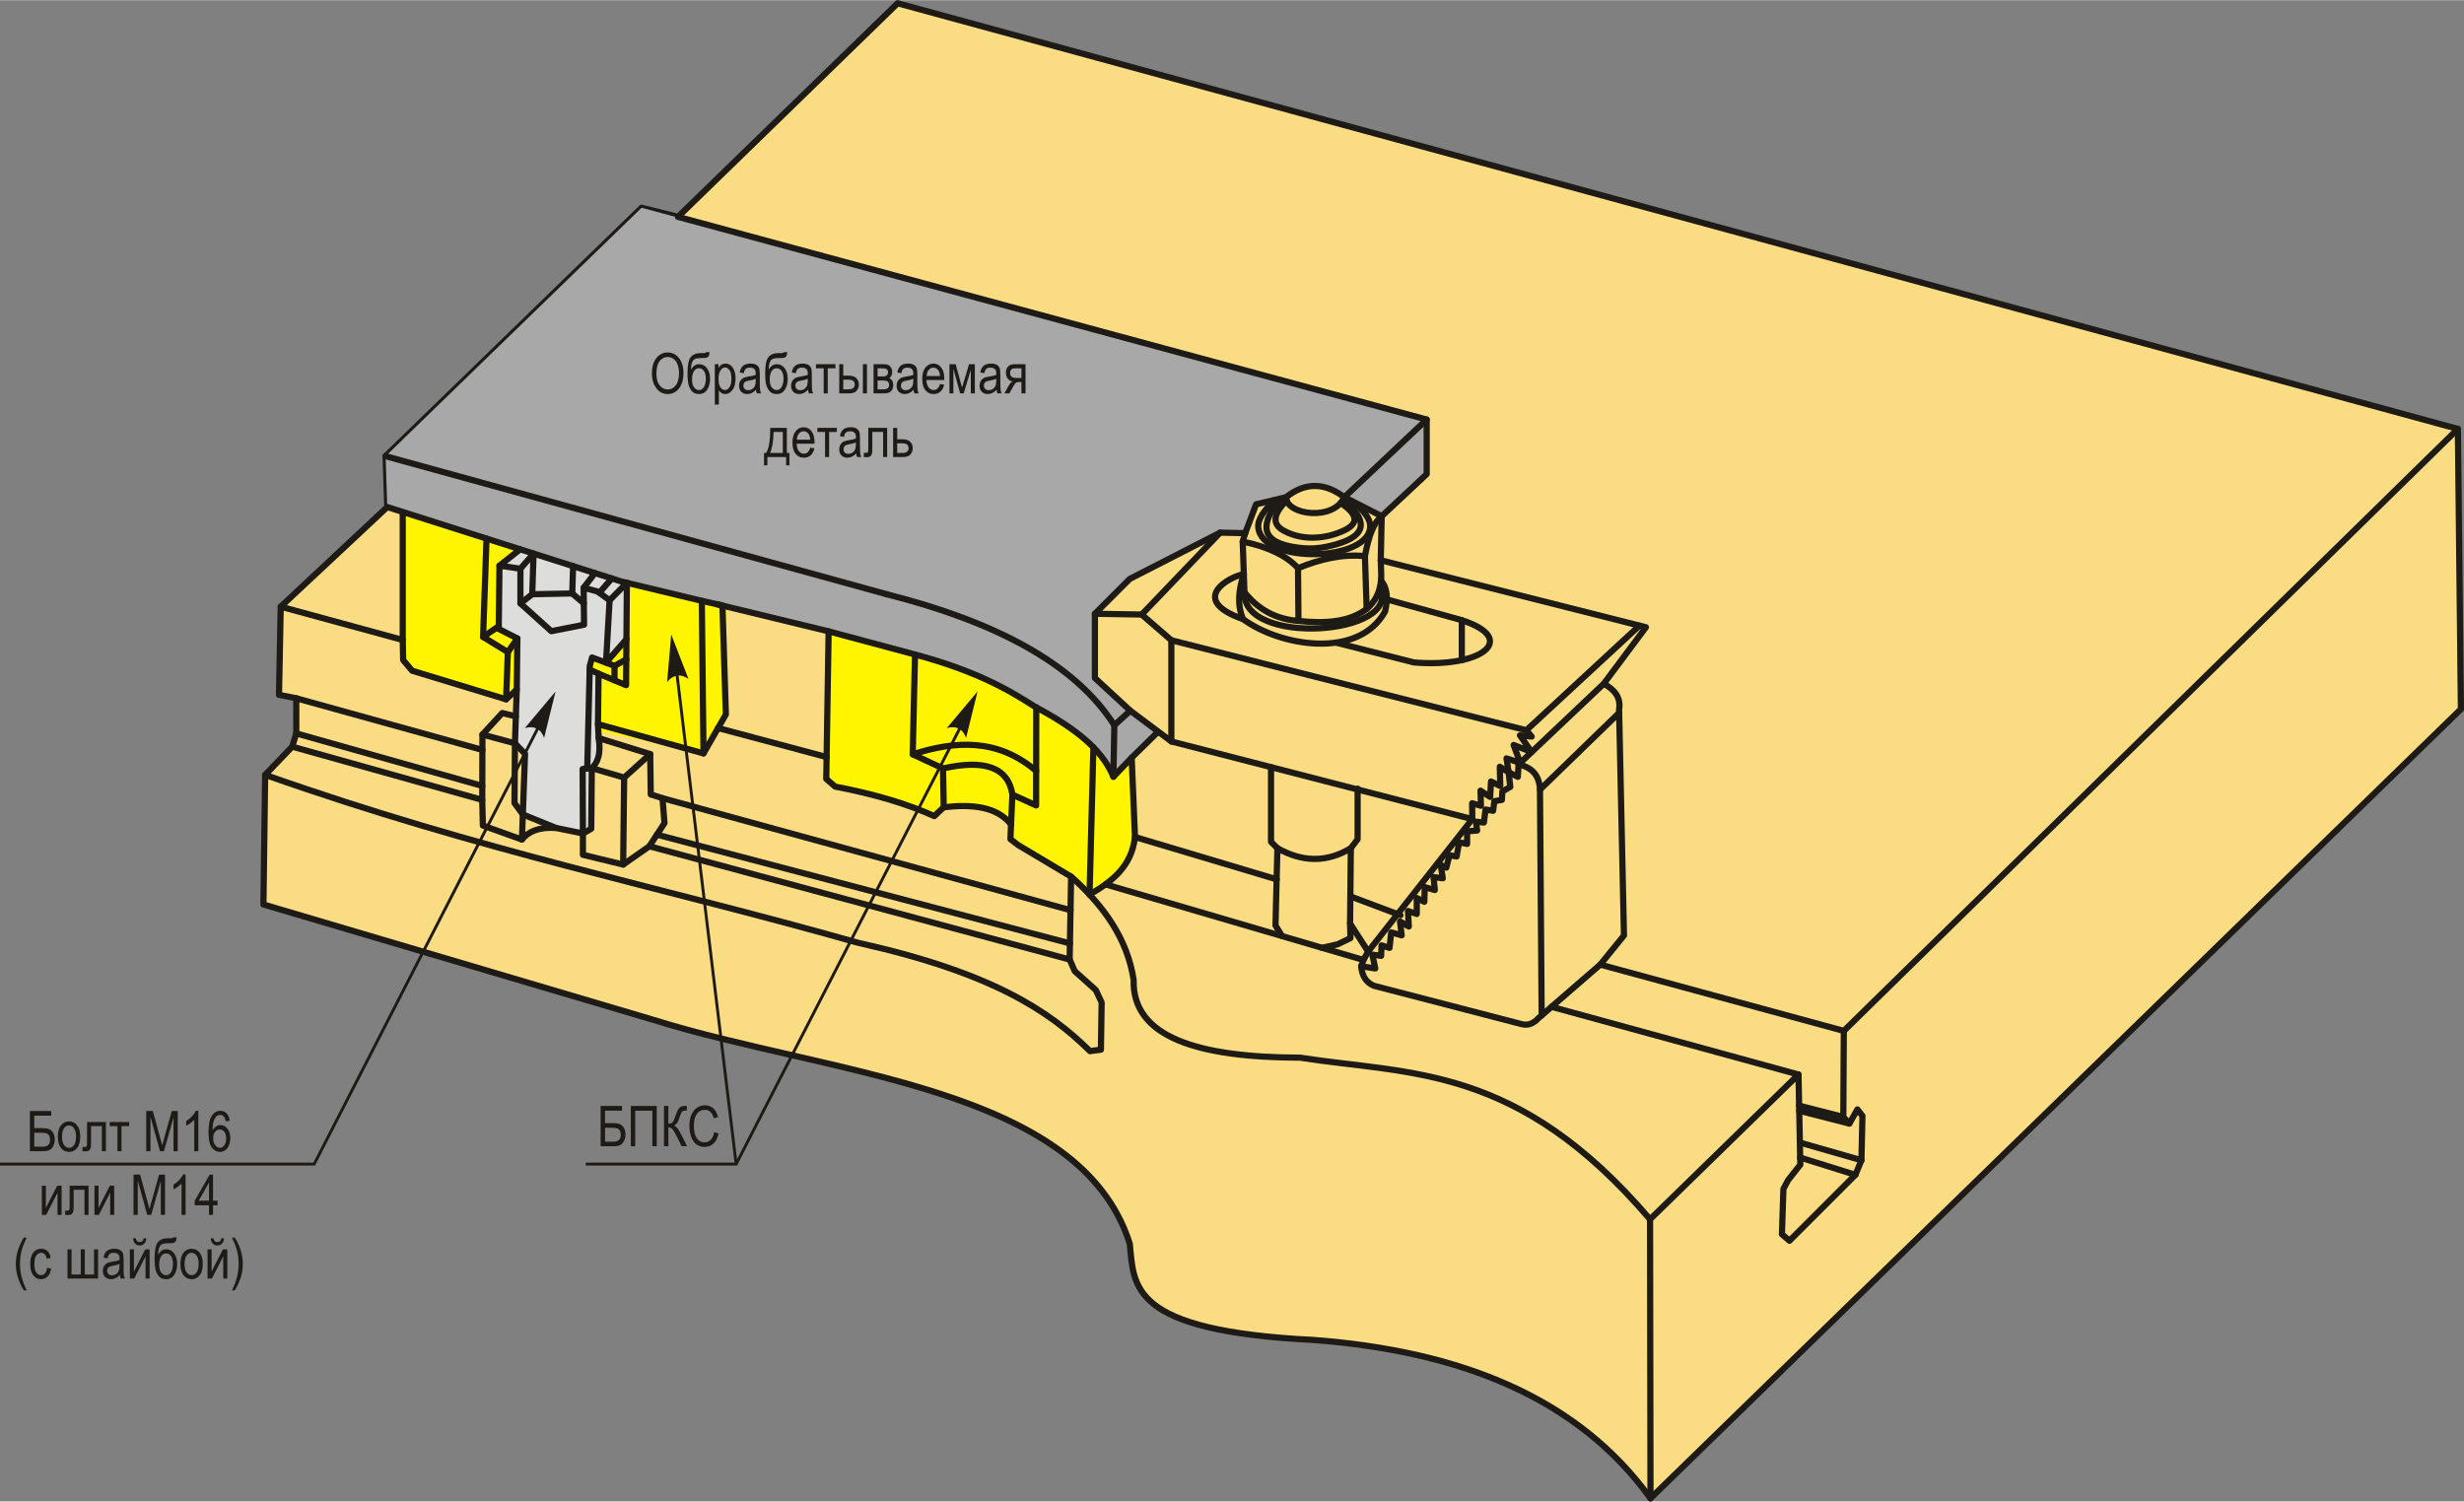 <?xml version="1.0" encoding="UTF-8"?>
<!DOCTYPE svg PUBLIC "-//W3C//DTD SVG 1.1//EN" "http://www.w3.org/Graphics/SVG/1.1/DTD/svg11.dtd">
<!-- Creator: CorelDRAW 2018 (64-Bit) -->
<svg xmlns="http://www.w3.org/2000/svg" xml:space="preserve" width="1992px" height="1214px" version="1.1" style="shape-rendering:geometricPrecision; text-rendering:geometricPrecision; image-rendering:optimizeQuality; fill-rule:evenodd; clip-rule:evenodd"
viewBox="0 0 1994.5 1215.24"
 xmlns:xlink="http://www.w3.org/1999/xlink">
 <rect x="0" y="0" width="1994.5" height="1215.24" fill="#808080" stroke="none"/>
 <defs>
  <style type="text/css">
   <![CDATA[
    .str1 {stroke:#1E1A16;stroke-width:2.36;stroke-miterlimit:22.926}
    .str0 {stroke:#1E1A16;stroke-width:5.01;stroke-linecap:round;stroke-linejoin:round;stroke-miterlimit:22.926}
    .fil4 {fill:none}
    .fil2 {fill:#DDDDDC}
    .fil3 {fill:#A9A8A8}
    .fil1 {fill:#FFF500}
    .fil0 {fill:#FADC82}
    .fil5 {fill:#1E1A16;fill-rule:nonzero}
    .fil6 {fill:#1E1A16;fill-rule:nonzero}
   ]]>
  </style>
 </defs>
 <g id="Layer_x0020_1">
  <g id="_1865899999392">
   <path class="fil0 str0" d="M1062.78 1084.51c120.11,8.97 214.97,47.3 273.22,128.23l656 -638.84 -2.45 -226.84 -1262.96 -344.56 -177.8 172.89 -29.43 -7.35 -207.22 201.09 1.35 41.16 -86.26 80.66 -1.4 71.34 13.99 2.8 0 28.44 -3.27 10.73 -21.91 22.84 -1.4 104.91c105.06,31.09 210.13,62.17 315.2,93.26 143.23,44.91 345.65,53.71 386.07,181.38 3.52,34.48 -0.59,70.39 148.27,77.86z"/>
   <path class="fil1" d="M409.66 565.95l-76.06 -23.16 -7.33 -11.78 -0.28 -116.26c87.35,25.36 176.62,55.71 262.05,76.1l-0.48 87.31 -18.1 31.57 -85.14 -18.04 0.19 -46.49 -7.18 -3.27 1.92 -9.85 11.27 4.2 16.53 -15.08 0.37 -49.58 -87.04 -26.58 -16.08 12.7 1.79 52.43 12.7 6.49 -0.49 41.34 -8.64 7.95z"/>
   <path class="fil2" d="M424.99 610.09l-8.17 -8.53 1.97 -84.9 -15.11 -7.71 0.62 -51.21 16.74 -13.23 86.38 27.11 -0.34 45.66 -14.09 16.16 -13.74 -1.36 -1.85 6.78 9.99 7.54 -2.79 50.93c2.42,8.56 0.93,16.71 -5.55,24.32l-0.47 49.1 -6.74 3.77 -48.62 -15.38 1.77 -49.05z"/>
   <path class="fil1" d="M740.61 532.26c-23.29,-7.11 -46.58,-14.22 -69.87,-21.33 -0.63,38.95 -1.25,77.89 -1.87,116.84 2.37,2.94 4.75,5.88 7.12,8.82 26.76,7.97 53.52,15.93 80.27,23.89 2.55,-2.39 5.1,-4.77 7.65,-7.16 25.48,-2.82 43.67,1.77 54.47,13.85 -0.16,3.98 -0.32,7.97 -0.48,11.95 24.28,15.42 50.98,31.23 64.03,44.88 15,-9.23 31.01,-16.13 36.8,-46.59 -0.88,-21.23 -1.77,-42.47 -2.66,-63.7 -4.94,4.98 -9.88,9.95 -14.83,14.93 -15.69,-26.23 -39.28,-40.89 -62.42,-56.2 -27.95,-17.43 -59.92,-31.47 -98.21,-40.18z"/>
   <path class="fil3" d="M740.67 529.67c-143.84,-40.69 -281.53,-66.93 -427.18,-119.38 -0.45,-13.72 -0.9,-27.44 -1.35,-41.16 69.07,-67.03 138.15,-134.06 207.22,-201.09 211.83,57.14 423.66,114.28 635.48,171.43 0,14.72 0,29.44 0,44.16 -12.58,11.73 -25.16,23.47 -37.74,35.2 -9.95,-4.88 -19.91,-9.77 -29.87,-14.65 -13.83,-15.1 -31.18,-13.9 -51.13,-0.66 -6.44,1.52 -12.89,3.04 -19.34,4.57 -2.94,7.79 -5.88,15.57 -8.82,23.36 -6.76,-0.14 -13.52,-0.29 -20.27,-0.44 -24.4,12.49 -48.79,24.98 -73.18,37.47 -9.41,9.41 -18.81,18.81 -28.21,28.22 0,17.33 0,34.67 0,52.01 16.85,14.7 33.7,29.4 50.55,44.09 -11.86,11.95 -23.72,23.89 -35.59,35.84 -23.55,-44.28 -87.27,-73.42 -160.57,-98.97z"/>
   <polyline class="fil4 str0" points="1336,1212.74 1335.64,986.88 1455.8,869.67 1457.27,942.65 1447.27,955.34 1443.6,962.27 1442.38,998.93 1448.49,1004.23 1501.86,950.86 1506.75,939.05 1507.56,903.2 1503.49,897.9 1496.97,909.37 1492.08,904.01 1492.49,834.35 1989.55,347.06 "/>
   <line class="fil4 str0" x1="1492.08" y1="904.01" x2="1456.3" y2= "894.82" />
   <line class="fil4 str0" x1="1496.97" y1="909.37" x2="1456.39" y2= "898.99" />
   <line class="fil4 str0" x1="1506.75" y1="939.05" x2="1456.91" y2= "924.75" />
   <line class="fil4 str0" x1="1501.86" y1="950.86" x2="1457.15" y2= "936.88" />
   <path class="fil4 str0" d="M214.64 627.1c176.14,62.09 316.61,89.68 479.91,135.93 108.26,24.1 154.83,55.14 187.76,87.7 2.94,-0.39 5.89,-0.78 8.83,-1.17 0.2,-12.76 0.39,-25.51 0.59,-38.26 -1.57,-3.34 -3.14,-6.67 -4.71,-10.01 -5.69,-5.1 -11.38,-10.2 -17.07,-15.3 -1.37,-3.14 -2.75,-6.28 -4.12,-9.42 0.39,-22.37 0.78,-44.74 1.18,-67.1 26.24,23.36 45.5,50.08 50.62,83.58 -1.25,46.65 52.4,62.8 134.79,62.98 89.73,13.99 175.85,5.15 283.22,130.85"/>
   <path class="fil4 str0" d="M236.55 604.26l153.81 43.1 0.49 20.74 31.61 11.36c5.19,-6.38 13.45,-10.28 27.65,-9.38l21.73 4.44 0 17.29 32.59 7.9 21.23 -14.82 340.17 91.68"/>
   <polyline class="fil4 str0" points="390.36,647.36 390.52,594.45 416.82,601.56 416.46,649.9 423.22,659.14 450.11,670.08 "/>
   <polyline class="fil4 str0" points="416.82,601.56 424.99,610.09 423.22,659.14 "/>
   <line class="fil4 str0" x1="422.46" y1="679.46" x2="423.22" y2= "659.14" />
   <line class="fil4 str0" x1="390.39" y1="636.04" x2="239.82" y2= "593.53" />
   <line class="fil4 str0" x1="390.48" y1="606.9" x2="239.82" y2= "565.09" />
   <path class="fil4 str0" d="M471.84 674.52l6.74 -3.77 0.47 -49.1c4.81,-4.61 7.54,-11.68 5.55,-24.32l41.7 12.97 0.46 32.66 9.5 3.01 1.62 20.15 -12.22 18.77"/>
   <polyline class="fil4 str0" points="479.05,621.65 505.22,629.29 504.43,699.71 "/>
   <line class="fil4 str0" x1="505.22" y1="629.29" x2="526.3" y2= "610.3" />
   <polyline class="fil4 str0" points="471.84,674.52 471.63,622.34 479.05,621.65 "/>
   <line class="fil4 str0" x1="866.53" y1="736.64" x2="536.26" y2= "645.97" />
   <polyline class="fil4 str0" points="416.82,601.56 418.3,558 409.66,565.95 333.6,542.79 326.34,534.15 325.99,517.9 227.23,490.95 "/>
   <polyline class="fil4 str0" points="390.52,594.45 406.55,577.02 417.56,579.78 "/>
   <polyline class="fil4 str0" points="313.49,410.29 502.61,470.46 568.07,486.25 584.78,489.96 587.56,578.16 569.46,609.73 484.04,586.05 484.6,597.33 "/>
   <polyline class="fil4 str0" points="484.04,586.05 484.51,545.2 506.79,554.49 507.42,471.62 "/>
   <line class="fil4 str0" x1="569.46" y1="609.73" x2="568.07" y2= "486.25" />
   <polyline class="fil4 str0" points="475.34,621.99 477.4,538.86 479.25,532.08 497.45,538.86 506.95,533.63 "/>
   <line class="fil4 str0" x1="497.45" y1="538.86" x2="497.4" y2= "550.57" />
   <line class="fil4 str0" x1="484.51" y1="545.2" x2="477.33" y2= "541.93" />
   <polyline class="fil4 str0" points="418.3,558 418.79,516.66 403.68,508.95 404.3,457.74 421.04,444.51 "/>
   <polyline class="fil4 str0" points="393.82,435.85 391.03,515.42 411.08,527.76 418.79,516.66 "/>
   <line class="fil4 str0" x1="411.08" y1="527.76" x2="409.66" y2= "565.95" />
   <line class="fil4 str0" x1="391.03" y1="515.42" x2="403.71" y2= "506.79" />
   <polyline class="fil4 str0" points="404.3,457.74 421.26,460.21 421.26,488.28 446.25,510.8 472.77,505.55 472.46,475.63 481.56,463.76 "/>
   <polyline class="fil4 str0" points="421.26,488.28 430.82,480.88 431.91,447.97 421.26,460.21 "/>
   <polyline class="fil4 str0" points="430.82,480.88 463.21,480.26 463.9,458.14 "/>
   <line class="fil4 str0" x1="463.21" y1="480.26" x2="472.6" y2= "488.27" />
   <polyline class="fil4 str0" points="472.46,475.63 483.88,478.72 493.44,485.81 507.42,471.62 "/>
   <polyline class="fil4 str0" points="493.44,485.81 490.52,536.28 507.08,517.28 "/>
   <line class="fil4 str0" x1="485.17" y1="479.67" x2="495.22" y2= "468.11" />
   <path class="fil4 str0" d="M867.01 709.47l-42.9 -25.57 -6.21 -4.78 0.48 -11.95c-11.45,-14.41 -31.35,-16.49 -54.47,-13.85l-7.65 7.16c-21.47,-9.72 -48.03,-17.75 -80.27,-23.89l-7.16 -6.21 1.91 -119.45 -90.52 -21.98"/>
   <line class="fil4 str0" x1="669.11" y1="612.69" x2="581.23" y2= "589.2" />
   <path class="fil4 str0" d="M881.93 724c18.05,-10.43 34.06,-22.66 36.8,-46.59 -0.89,-21.42 -1.79,-42.83 -2.69,-64.24 -4.93,5.15 -9.86,10.31 -14.8,15.47 -10.01,-24.49 -35.35,-41.68 -64.24,-57.18 -22.98,-14.81 -49.46,-29.38 -98.55,-42.38 -22.57,-6.05 -45.14,-12.1 -67.71,-18.15"/>
   <polyline class="fil4 str0" points="763.91,653.32 763.34,621.91 738.79,610.47 740.67,529.67 "/>
   <polyline class="fil4 str0" points="818.38,667.17 819.51,643.1 838.68,651.84 838.82,572.44 "/>
   <path class="fil4 str0" d="M838.73 623.93c-31.21,-26.54 -65.14,-24.62 -99.94,-13.46"/>
   <path class="fil4 str0" d="M763.34 621.91c33.86,-7.63 52.81,-0.78 56.17,21.19"/>
   <line class="fil4 str0" x1="881.93" y1="724" x2="885.06" y2= "604.81" />
   <path class="fil4 str0" d="M901.24 628.64l0.77 -41.68c-31.73,-49.8 -96.04,-83.7 -184.06,-106.02"/>
   <line class="fil4 str0" x1="717.95" y1="480.94" x2="312.14" y2= "369.13" />
   <path class="fil4 str0" d="M548.79 175.39l606.05 164.08 0 44.16 -36.41 34.09 -0.78 35.65 214.63 54.23 -34.09 45.72c8.61,4.73 14.01,11.07 12.39,20.92l3.95 182.84 -19.19 23.62 197.15 53.65"/>
   <path class="fil4 str0" d="M902.01 586.96l12.92 -11.8 -28.65 -26.45 0 -52.01 28.21 -28.22 73.18 -37.47 20.27 0.44 8.82 -23.36 24.24 -5.73c15.56,-12.34 31.29,-12.04 47.17,0l66.67 -62.89"/>
   <path class="fil4 str0" d="M1295.34 780.7c-16.58,14.36 -33.15,28.72 -49.73,43.08 -4.98,5.41 -9.57,6.24 -13.91,5.1 -39.9,-10.36 -79.79,-20.72 -119.69,-31.08 -6.34,-2.74 -9.59,-8.13 -10.2,-15.77 0.62,-1.7 1.23,-3.4 1.85,-5.1l-208.81 -61.2"/>
   <line class="fil4 str0" x1="1455.8" y1="869.67" x2="1255.91" y2= "814.85" />
   <polyline class="fil4 str0" points="1247.9,821.79 1246.54,639.03 1310.64,576.86 "/>
   <path class="fil4 str0" d="M1246.54 639.03c-0.47,-12.09 -7.03,-18.1 -17.32,-20.38l68.97 -65.33"/>
   <polyline class="fil4 str0" points="1103.66,776.93 1107.44,770.14 1092.81,747.42 1093.12,759.25 1082.85,764.22 1070.12,767.09 "/>
   <path class="fil4 str0" d="M1092.81 747.42l0.63 -60.98c-18.6,11.31 -38.35,11.92 -59.44,0l-1.55 62.54 5.31 8.63"/>
   <line class="fil4 str0" x1="1033.38" y1="711.66" x2="918.73" y2= "677.41" />
   <polyline class="fil4 str0" points="886.28,496.7 924.16,497.31 987.67,431.01 "/>
   <polyline class="fil4 str0" points="924.16,497.31 948.15,518.13 1235.52,590.99 1327.06,506.29 "/>
   <line class="fil4 str0" x1="916.04" y1="613.17" x2="936.83" y2= "592.8" />
   <polyline class="fil4 str0" points="914.93,575.16 948.15,600.05 948.15,518.13 "/>
   <line class="fil4 str0" x1="948.15" y1="600.05" x2="1191.75" y2= "662.91" />
   <polyline class="fil4 str0" points="1028.84,620.87 1028.84,681.33 1034,686.44 "/>
   <polyline class="fil4 str0" points="1093.44,686.44 1098.93,679.21 1098.93,638.28 "/>
   <line class="fil4 str0" x1="1093.04" y1="725.43" x2="1133.59" y2= "740.7" />
   <polyline class="fil4 str0" points="1107.44,770.14 1191.75,662.91 1191.63,650.08 1198.76,652.11 1198.41,639.89 1206.22,644.98 1206.9,632.43 1214.37,636.16 1214.03,620.55 1221.16,624.96 1219.46,613.76 1230.55,617.39 1225.23,602.9 1239.8,608.63 1230.32,595.09 1239.82,596.11 1235.52,590.99 "/>
   <polyline class="fil4 str0" points="1101.81,782.03 1113.22,783.81 1110.85,772.61 1117.97,773.62 1118.31,765.14 1124.76,767.17 1126.12,754.62 1134.6,756.99 1133.25,745.79 1140.38,749.86 1139.7,737.31 1146.82,739.68 1146.82,726.78 1152.93,729.84 1153.27,717.96 1161.42,720.34 1160.4,709.81 1167.87,710.83 1166.17,699.97 1170.75,702.18 1173.3,692.16 1179.07,693.18 1181.11,681.64 1187.55,683 1187.55,672.82 1195.7,672.14 1194.68,665.01 1201.13,665.69 1202.49,655.17 1208.6,656.19 1209.62,648.38 1215.73,647.36 1216.06,640.57 1222.51,636.84 1221.16,624.96 1228.62,628.69 1229.22,618.65 "/>
   <line class="fil4 str0" x1="531.77" y1="675.51" x2="866.06" y2= "763.52" />
   <path class="fil4 str0" d="M1007.94 431.45c-0.67,2.27 -1.35,4.54 -2.02,6.81 21.09,4.33 35.72,11.64 44.78,21.52 18.05,-7.4 36.1,-11.58 54.15,-9.72 3.13,-17.3 7.67,-27.99 13.58,-32.34 -10.09,-5.12 -20.17,-10.24 -30.26,-15.36"/>
   <path class="fil4 str0" d="M1005.92 438.26c0.46,13.65 0.93,27.31 1.39,40.96 10.66,13.41 24.75,21.88 43.74,23.26 22,2.37 41.52,0.87 55.19,-9.72 9.08,-7.83 11.98,-17.51 11.8,-28.12 -0.13,-3.76 -0.26,-7.51 -0.39,-11.27"/>
   <line class="fil4 str0" x1="1051.05" y1="502.48" x2="1050.7" y2= "459.78" />
   <line class="fil4 str0" x1="1106.24" y1="492.76" x2="1104.85" y2= "450.06" />
   <path class="fil4 str0" d="M1006.81 464.6c-4.32,12.99 -5.48,25.35 -0.54,36.49 29.94,21.95 93.2,32.8 114.9,-6.25 2.71,-11.66 1.38,-19.79 -3.31,-24.98"/>
   <path class="fil4 str0" d="M1007.31 479.22c-2.25,44.25 128.1,34.8 109.57,-3.49"/>
   <path class="fil4 str0" d="M1006.27 501.09c-45.25,-15.9 -10.87,-34.66 0.54,-36.49"/>
   <path class="fil4 str0" d="M1081.43 520.04c21.03,5.35 42.06,10.7 63.1,16.05 55.33,4.62 84.93,-19.19 38.74,-34.2 -20.24,-5.61 -40.48,-11.22 -60.73,-16.83"/>
   <line class="fil4 str0" x1="1183.27" y1="501.89" x2="1183.27" y2= "534.36" />
   <path class="fil4 str0" d="M1041 402.36c0.21,14.44 38.37,19.6 47.17,0"/>
   <path class="fil4 str0" d="M1041.47 404.95c-9.71,9.92 -13.27,18.69 -1.97,24.69 15.12,8.02 33.88,6.68 48.99,-0.65 11.27,-5.46 10.81,-12.7 -3.31,-21.98"/>
   <path class="fil4 str0" d="M1036.1 403.52c-14.65,18.91 -17.35,33.8 9.37,38.81 13.83,2.6 23.87,1.81 37.33,-2.21 24.16,-7.21 24.09,-19.52 4.43,-35.94"/>
   <path class="fil4 str0" d="M1031.94 404.5c-8.14,7.87 -14.02,15.44 -13.43,22.12 2.71,30.61 91.85,28.02 90.6,-1.46 -0.24,-5.77 -5.46,-12.45 -15.34,-19.96"/>
   <path class="fil5" d="M527.69 302.43c0,-5.55 1.23,-9.81 3.68,-12.79 2.44,-2.98 5.49,-4.48 9.14,-4.48 2.35,0 4.5,0.67 6.44,2 1.94,1.33 3.48,3.27 4.62,5.81 1.13,2.53 1.7,5.56 1.7,9.06 0,4.83 -1.1,8.75 -3.29,11.79 -2.42,3.34 -5.58,5.02 -9.5,5.02 -3.94,0 -7.11,-1.71 -9.52,-5.15 -2.17,-3.11 -3.27,-6.86 -3.27,-11.26zm3.64 0.06c0,4.02 0.89,7.13 2.67,9.34 1.76,2.22 3.93,3.32 6.46,3.32 2.59,0 4.77,-1.11 6.53,-3.35 1.76,-2.24 2.64,-5.53 2.64,-9.87 0,-2.8 -0.46,-5.3 -1.36,-7.51 -0.7,-1.68 -1.74,-3.04 -3.15,-4.05 -1.4,-1.01 -2.93,-1.52 -4.59,-1.52 -2.67,0 -4.87,1.11 -6.6,3.33 -1.73,2.22 -2.6,5.66 -2.6,10.31z"/>
   <path id="1" class="fil5" d="M571.48 284.94l2.91 0c-0.13,1.63 -0.43,2.75 -0.88,3.36 -0.47,0.62 -1.04,1.01 -1.74,1.17 -0.7,0.16 -2.06,0.24 -4.07,0.24 -2.66,0 -4.49,0.32 -5.49,0.93 -1,0.61 -1.73,1.64 -2.17,3.06 -0.44,1.44 -0.7,3.26 -0.76,5.47 1.65,-3 3.87,-4.5 6.64,-4.5 2.59,0 4.72,1.08 6.36,3.23 1.65,2.15 2.48,5.02 2.48,8.61 0,3.42 -0.77,6.34 -2.29,8.73 -1.53,2.4 -3.74,3.6 -6.65,3.6 -2.16,0 -3.89,-0.59 -5.19,-1.77 -1.29,-1.17 -2.31,-2.8 -3.03,-4.88 -0.73,-2.07 -1.09,-5.55 -1.09,-10.42 0,-6.38 0.86,-10.65 2.58,-12.81 1.73,-2.17 4.4,-3.25 8.01,-3.25 2.24,0 3.51,-0.05 3.81,-0.16 0.31,-0.11 0.49,-0.31 0.57,-0.61zm-0.14 21.44c0,-2.65 -0.5,-4.71 -1.52,-6.2 -1.02,-1.49 -2.34,-2.23 -3.95,-2.23 -1.82,0 -3.23,0.81 -4.2,2.43 -0.98,1.62 -1.48,3.87 -1.48,6.73 0,2.84 0.56,4.97 1.67,6.38 1.12,1.41 2.47,2.12 4.05,2.12 1.54,0 2.84,-0.84 3.88,-2.5 1.04,-1.67 1.55,-3.91 1.55,-6.73z"/>
   <path id="2" class="fil5" d="M578.61 327.35l0 -32.68 3.05 0 0 3.11c0.73,-1.28 1.55,-2.2 2.46,-2.76 0.9,-0.57 1.93,-0.85 3.09,-0.85 1.53,0 2.9,0.46 4.12,1.36 1.23,0.9 2.21,2.28 2.96,4.12 0.74,1.84 1.11,4.07 1.11,6.66 0,4.01 -0.84,7.11 -2.52,9.28 -1.68,2.17 -3.64,3.25 -5.91,3.25 -1.01,0 -1.94,-0.26 -2.82,-0.77 -0.88,-0.52 -1.63,-1.26 -2.26,-2.2l0 11.48 -3.28 0zm3.01 -20.7c0,3.05 0.51,5.3 1.53,6.74 1.01,1.45 2.24,2.17 3.68,2.17 1.38,0 2.6,-0.75 3.64,-2.24 1.04,-1.5 1.56,-3.81 1.56,-6.93 0,-3.09 -0.5,-5.37 -1.52,-6.85 -1.02,-1.48 -2.25,-2.23 -3.7,-2.23 -1.31,0 -2.5,0.8 -3.58,2.39 -1.07,1.6 -1.61,3.91 -1.61,6.95z"/>
   <path id="3" class="fil5" d="M611.97 315.39c-1.1,1.14 -2.24,2 -3.42,2.58 -1.19,0.58 -2.42,0.87 -3.7,0.87 -2.01,0 -3.62,-0.61 -4.82,-1.83 -1.21,-1.21 -1.81,-2.85 -1.81,-4.91 0,-1.37 0.28,-2.57 0.85,-3.63 0.56,-1.05 1.34,-1.88 2.32,-2.47 0.97,-0.59 2.46,-1.03 4.45,-1.31 2.67,-0.38 4.63,-0.84 5.88,-1.37l0.02 -1.02c0,-1.63 -0.29,-2.76 -0.87,-3.42 -0.81,-0.95 -2.06,-1.43 -3.74,-1.43 -1.53,0 -2.66,0.32 -3.42,0.95 -0.75,0.63 -1.31,1.82 -1.66,3.56l-3.28 -0.6c0.46,-2.51 1.39,-4.33 2.79,-5.47 1.4,-1.15 3.41,-1.72 6.02,-1.72 2.04,0 3.63,0.38 4.79,1.15 1.15,0.76 1.89,1.71 2.19,2.83 0.3,1.13 0.46,2.77 0.46,4.93l0 5.33c0,3.73 0.06,6.08 0.21,7.05 0.13,0.97 0.42,1.92 0.83,2.83l-3.41 0c-0.35,-0.81 -0.58,-1.78 -0.68,-2.9zm-0.25 -8.93c-1.2,0.59 -2.99,1.09 -5.37,1.5 -1.38,0.24 -2.34,0.51 -2.89,0.81 -0.55,0.31 -0.97,0.74 -1.28,1.29 -0.3,0.56 -0.45,1.2 -0.45,1.93 0,1.12 0.35,2.03 1.04,2.7 0.7,0.68 1.67,1.01 2.89,1.01 1.18,0 2.24,-0.3 3.2,-0.91 0.95,-0.61 1.67,-1.42 2.14,-2.44 0.48,-1 0.72,-2.48 0.72,-4.43l0 -1.46z"/>
   <path id="4" class="fil5" d="M634.36 284.94l2.91 0c-0.14,1.63 -0.43,2.75 -0.89,3.36 -0.46,0.62 -1.04,1.01 -1.73,1.17 -0.7,0.16 -2.06,0.24 -4.08,0.24 -2.65,0 -4.48,0.32 -5.48,0.93 -1,0.61 -1.73,1.64 -2.17,3.06 -0.45,1.44 -0.7,3.26 -0.76,5.47 1.65,-3 3.86,-4.5 6.64,-4.5 2.59,0 4.71,1.08 6.36,3.23 1.65,2.15 2.47,5.02 2.47,8.61 0,3.42 -0.76,6.34 -2.29,8.73 -1.52,2.4 -3.74,3.6 -6.64,3.6 -2.16,0 -3.89,-0.59 -5.19,-1.77 -1.3,-1.17 -2.31,-2.8 -3.03,-4.88 -0.73,-2.07 -1.1,-5.55 -1.1,-10.42 0,-6.38 0.87,-10.65 2.59,-12.81 1.73,-2.17 4.4,-3.25 8.01,-3.25 2.24,0 3.51,-0.05 3.81,-0.16 0.3,-0.11 0.49,-0.31 0.57,-0.61zm-0.14 21.44c0,-2.65 -0.51,-4.71 -1.52,-6.2 -1.02,-1.49 -2.34,-2.23 -3.96,-2.23 -1.82,0 -3.22,0.81 -4.2,2.43 -0.98,1.62 -1.47,3.87 -1.47,6.73 0,2.84 0.55,4.97 1.67,6.38 1.11,1.41 2.46,2.12 4.05,2.12 1.54,0 2.84,-0.84 3.88,-2.5 1.04,-1.67 1.55,-3.91 1.55,-6.73z"/>
   <path id="5" class="fil5" d="M654.09 315.39c-1.1,1.14 -2.24,2 -3.42,2.58 -1.19,0.58 -2.42,0.87 -3.69,0.87 -2.02,0 -3.63,-0.61 -4.83,-1.83 -1.2,-1.21 -1.8,-2.85 -1.8,-4.91 0,-1.37 0.28,-2.57 0.85,-3.63 0.56,-1.05 1.33,-1.88 2.31,-2.47 0.98,-0.59 2.47,-1.03 4.45,-1.31 2.67,-0.38 4.64,-0.84 5.88,-1.37l0.02 -1.02c0,-1.63 -0.28,-2.76 -0.86,-3.42 -0.81,-0.95 -2.06,-1.43 -3.75,-1.43 -1.52,0 -2.66,0.32 -3.42,0.95 -0.75,0.63 -1.3,1.82 -1.66,3.56l-3.28 -0.6c0.47,-2.51 1.39,-4.33 2.8,-5.47 1.4,-1.15 3.41,-1.72 6.02,-1.72 2.03,0 3.62,0.38 4.78,1.15 1.16,0.76 1.89,1.71 2.2,2.83 0.3,1.13 0.45,2.77 0.45,4.93l0 5.33c0,3.73 0.07,6.08 0.21,7.05 0.14,0.97 0.42,1.92 0.84,2.83l-3.42 0c-0.34,-0.81 -0.57,-1.78 -0.68,-2.9zm-0.25 -8.93c-1.2,0.59 -2.99,1.09 -5.36,1.5 -1.38,0.24 -2.34,0.51 -2.89,0.81 -0.55,0.31 -0.98,0.74 -1.28,1.29 -0.31,0.56 -0.46,1.2 -0.46,1.93 0,1.12 0.35,2.03 1.05,2.7 0.7,0.68 1.66,1.01 2.89,1.01 1.18,0 2.24,-0.3 3.19,-0.91 0.96,-0.61 1.68,-1.42 2.15,-2.44 0.48,-1 0.71,-2.48 0.71,-4.43l0 -1.46z"/>
   <polygon id="6" class="fil5" points="660.51,294.67 676.25,294.67 676.25,298 670.02,298 670.02,318.29 666.74,318.29 666.74,298 660.51,298 "/>
   <path id="7" class="fil5" d="M679.33 294.67l3.27 0 0 9.24 4.17 0c2.99,0 5.15,0.71 6.47,2.11 1.31,1.41 1.97,3.12 1.97,5.11 0,1.9 -0.6,3.57 -1.79,5.01 -1.19,1.43 -3.16,2.15 -5.89,2.15l-8.2 0 0 -23.62zm3.27 20.35l3.45 0c2.5,0 4.09,-0.41 4.77,-1.21 0.68,-0.8 1.02,-1.69 1.02,-2.66 0,-1.27 -0.39,-2.25 -1.18,-2.93 -0.78,-0.69 -2.17,-1.03 -4.17,-1.03l-3.89 0 0 7.83zm15.89 3.27l0 -23.62 3.27 0 0 23.62 -3.27 0z"/>
   <path id="8" class="fil5" d="M707.08 294.67l7.6 0c1.73,0 3.05,0.16 3.97,0.49 0.91,0.33 1.73,1 2.45,2.01 0.72,1.02 1.09,2.27 1.09,3.76 0,2.25 -0.78,3.93 -2.34,5.04 2.13,0.95 3.2,2.85 3.2,5.7 0,1.83 -0.54,3.39 -1.63,4.68 -1.08,1.3 -2.94,1.94 -5.56,1.94l-8.78 0 0 -23.62zm3.28 9.92l3.52 0c1.41,0 2.37,-0.09 2.9,-0.26 0.52,-0.17 1,-0.54 1.42,-1.08 0.42,-0.54 0.62,-1.19 0.62,-1.98 0,-1.23 -0.37,-2.09 -1.11,-2.57 -0.73,-0.47 -1.97,-0.7 -3.71,-0.7l-3.64 0 0 6.59zm0 10.43l4.37 0c1.87,0 3.16,-0.29 3.88,-0.87 0.72,-0.57 1.08,-1.46 1.08,-2.68 0,-1.28 -0.38,-2.2 -1.14,-2.76 -0.75,-0.56 -2.14,-0.84 -4.16,-0.84l-4.03 0 0 7.15z"/>
   <path id="9" class="fil5" d="M739.5 315.39c-1.1,1.14 -2.23,2 -3.42,2.58 -1.19,0.58 -2.42,0.87 -3.69,0.87 -2.02,0 -3.63,-0.61 -4.83,-1.83 -1.2,-1.21 -1.8,-2.85 -1.8,-4.91 0,-1.37 0.28,-2.57 0.85,-3.63 0.56,-1.05 1.33,-1.88 2.31,-2.47 0.98,-0.59 2.47,-1.03 4.46,-1.31 2.67,-0.38 4.63,-0.84 5.87,-1.37l0.03 -1.02c0,-1.63 -0.29,-2.76 -0.87,-3.42 -0.81,-0.95 -2.06,-1.43 -3.75,-1.43 -1.52,0 -2.66,0.32 -3.42,0.95 -0.75,0.63 -1.3,1.82 -1.66,3.56l-3.27 -0.6c0.46,-2.51 1.38,-4.33 2.79,-5.47 1.4,-1.15 3.41,-1.72 6.02,-1.72 2.03,0 3.62,0.38 4.79,1.15 1.15,0.76 1.88,1.71 2.19,2.83 0.3,1.13 0.45,2.77 0.45,4.93l0 5.33c0,3.73 0.07,6.08 0.21,7.05 0.14,0.97 0.42,1.92 0.84,2.83l-3.41 0c-0.35,-0.81 -0.58,-1.78 -0.69,-2.9zm-0.25 -8.93c-1.19,0.59 -2.98,1.09 -5.36,1.5 -1.38,0.24 -2.34,0.51 -2.89,0.81 -0.55,0.31 -0.98,0.74 -1.28,1.29 -0.3,0.56 -0.46,1.2 -0.46,1.93 0,1.12 0.35,2.03 1.05,2.7 0.7,0.68 1.66,1.01 2.89,1.01 1.18,0 2.24,-0.3 3.19,-0.91 0.96,-0.61 1.68,-1.42 2.15,-2.44 0.48,-1 0.71,-2.48 0.71,-4.43l0 -1.46z"/>
   <path id="10" class="fil5" d="M760.89 310.74l3.37 0.5c-0.56,2.51 -1.59,4.41 -3.06,5.68 -1.48,1.28 -3.3,1.92 -5.48,1.92 -2.75,0 -4.96,-1.04 -6.66,-3.13 -1.7,-2.07 -2.55,-5.08 -2.55,-9.01 0,-4.07 0.86,-7.17 2.57,-9.32 1.72,-2.14 3.88,-3.21 6.51,-3.21 2.5,0 4.6,1.05 6.27,3.15 1.67,2.1 2.51,5.14 2.51,9.13l-0.02 1.06 -14.47 0c0.14,2.66 0.75,4.67 1.85,6.02 1.1,1.36 2.43,2.03 4.01,2.03 2.47,0 4.19,-1.6 5.15,-4.82zm-10.81 -6.51l10.81 0c-0.15,-2.05 -0.58,-3.57 -1.31,-4.58 -1.05,-1.46 -2.4,-2.2 -4.03,-2.2 -1.47,0 -2.72,0.62 -3.76,1.84 -1.04,1.22 -1.61,2.86 -1.71,4.94z"/>
   <polygon id="11" class="fil5" points="768.54,294.67 773.57,294.67 778.75,313.56 784.4,294.67 789.11,294.67 789.11,318.29 785.83,318.29 785.83,299.27 780.1,318.29 777.18,318.29 771.72,298.36 771.72,318.29 768.54,318.29 "/>
   <path id="12" class="fil5" d="M806.67 315.39c-1.1,1.14 -2.23,2 -3.42,2.58 -1.19,0.58 -2.42,0.87 -3.69,0.87 -2.02,0 -3.63,-0.61 -4.83,-1.83 -1.2,-1.21 -1.8,-2.85 -1.8,-4.91 0,-1.37 0.28,-2.57 0.85,-3.63 0.56,-1.05 1.33,-1.88 2.31,-2.47 0.98,-0.59 2.47,-1.03 4.46,-1.31 2.67,-0.38 4.63,-0.84 5.87,-1.37l0.03 -1.02c0,-1.63 -0.29,-2.76 -0.87,-3.42 -0.81,-0.95 -2.06,-1.43 -3.75,-1.43 -1.52,0 -2.66,0.32 -3.42,0.95 -0.75,0.63 -1.3,1.82 -1.66,3.56l-3.27 -0.6c0.46,-2.51 1.38,-4.33 2.79,-5.47 1.4,-1.15 3.41,-1.72 6.02,-1.72 2.03,0 3.62,0.38 4.79,1.15 1.15,0.76 1.88,1.71 2.19,2.83 0.3,1.13 0.45,2.77 0.45,4.93l0 5.33c0,3.73 0.07,6.08 0.21,7.05 0.14,0.97 0.42,1.92 0.84,2.83l-3.41 0c-0.35,-0.81 -0.58,-1.78 -0.69,-2.9zm-0.25 -8.93c-1.19,0.59 -2.98,1.09 -5.36,1.5 -1.38,0.24 -2.34,0.51 -2.89,0.81 -0.55,0.31 -0.98,0.74 -1.28,1.29 -0.3,0.56 -0.46,1.2 -0.46,1.93 0,1.12 0.35,2.03 1.05,2.7 0.7,0.68 1.66,1.01 2.89,1.01 1.18,0 2.24,-0.3 3.19,-0.91 0.96,-0.61 1.68,-1.42 2.15,-2.44 0.48,-1 0.71,-2.48 0.71,-4.43l0 -1.46z"/>
   <path id="13" class="fil5" d="M830.11 294.67l0 23.62 -3.28 0 0 -9.19 -1.89 0c-1.11,0 -1.94,0.17 -2.52,0.53 -0.58,0.36 -1.4,1.53 -2.5,3.52l-2.86 5.14 -4.06 0 3.53 -6.35c1.08,-1.94 2.16,-3.03 3.23,-3.28 -1.87,-0.33 -3.26,-1.16 -4.17,-2.49 -0.91,-1.32 -1.36,-2.86 -1.36,-4.59 0,-2.17 0.61,-3.86 1.83,-5.08 1.22,-1.22 2.92,-1.83 5.08,-1.83l8.97 0zm-3.28 3.33l-4.64 0c-1.94,0 -3.19,0.37 -3.75,1.12 -0.56,0.75 -0.84,1.62 -0.84,2.6 0,1.43 0.41,2.47 1.25,3.13 0.82,0.65 2.29,0.97 4.38,0.97l3.6 0 0 -7.82z"/>
   <path id="14" class="fil5" d="M623.49 346.21l13.42 0 0 20.34 2.1 0 0 9.96 -2.69 0 0 -6.69 -15.15 0 0 6.69 -2.73 0 0 -9.96 1.73 0c2.26,-3.77 3.37,-10.55 3.32,-20.34zm2.73 3.32c-0.24,7.68 -1.21,13.35 -2.91,17.02l10.33 0 0 -17.02 -7.42 0z"/>
   <path id="15" class="fil5" d="M655.85 362.27l3.36 0.5c-0.56,2.51 -1.58,4.41 -3.05,5.68 -1.48,1.28 -3.31,1.92 -5.49,1.92 -2.74,0 -4.96,-1.04 -6.66,-3.12 -1.7,-2.08 -2.54,-5.09 -2.54,-9.01 0,-4.08 0.85,-7.18 2.57,-9.33 1.71,-2.14 3.87,-3.2 6.5,-3.2 2.51,0 4.6,1.04 6.28,3.14 1.67,2.1 2.51,5.15 2.51,9.13l-0.03 1.06 -14.47 0c0.14,2.66 0.75,4.67 1.85,6.02 1.1,1.36 2.44,2.03 4.02,2.03 2.46,0 4.18,-1.6 5.15,-4.82zm-10.82 -6.51l10.82 0c-0.16,-2.04 -0.59,-3.57 -1.32,-4.58 -1.05,-1.46 -2.39,-2.2 -4.02,-2.2 -1.48,0 -2.73,0.62 -3.77,1.84 -1.04,1.22 -1.6,2.86 -1.71,4.94z"/>
   <polygon id="16" class="fil5" points="661.62,346.21 677.37,346.21 677.37,349.53 671.14,349.53 671.14,369.82 667.86,369.82 667.86,349.53 661.62,349.53 "/>
   <path id="17" class="fil5" d="M693.05 366.92c-1.1,1.15 -2.24,2 -3.42,2.58 -1.19,0.58 -2.42,0.87 -3.7,0.87 -2.01,0 -3.62,-0.61 -4.82,-1.83 -1.21,-1.21 -1.8,-2.85 -1.8,-4.91 0,-1.37 0.28,-2.57 0.84,-3.63 0.57,-1.05 1.34,-1.88 2.32,-2.47 0.98,-0.59 2.46,-1.03 4.45,-1.31 2.67,-0.38 4.63,-0.84 5.88,-1.37l0.02 -1.02c0,-1.62 -0.29,-2.76 -0.86,-3.42 -0.82,-0.95 -2.07,-1.43 -3.75,-1.43 -1.53,0 -2.66,0.32 -3.42,0.95 -0.75,0.63 -1.31,1.82 -1.66,3.56l-3.28 -0.59c0.46,-2.51 1.39,-4.34 2.79,-5.48 1.41,-1.15 3.42,-1.71 6.02,-1.71 2.04,0 3.63,0.38 4.79,1.14 1.15,0.76 1.89,1.71 2.19,2.83 0.31,1.13 0.46,2.77 0.46,4.93l0 5.33c0,3.73 0.07,6.08 0.21,7.06 0.14,0.96 0.42,1.91 0.83,2.82l-3.41 0c-0.35,-0.81 -0.57,-1.78 -0.68,-2.9zm-0.25 -8.93c-1.2,0.59 -2.99,1.09 -5.36,1.5 -1.38,0.24 -2.35,0.51 -2.89,0.82 -0.56,0.3 -0.98,0.73 -1.29,1.28 -0.3,0.56 -0.45,1.2 -0.45,1.93 0,1.12 0.35,2.03 1.05,2.7 0.69,0.68 1.66,1.01 2.89,1.01 1.17,0 2.23,-0.3 3.19,-0.91 0.95,-0.61 1.67,-1.42 2.14,-2.43 0.48,-1.01 0.72,-2.49 0.72,-4.43l0 -1.47z"/>
   <path id="18" class="fil5" d="M702.83 346.21l15.29 0 0 23.61 -3.27 0 0 -20.29 -8.74 0 0 11.75c0,2.67 -0.07,4.48 -0.21,5.4 -0.14,0.91 -0.55,1.69 -1.22,2.33 -0.68,0.63 -1.64,0.95 -2.89,0.95 -0.77,0 -1.64,-0.04 -2.6,-0.14l0 -3.36c1.55,-0.02 2.47,-0.07 2.75,-0.15 0.28,-0.1 0.5,-0.32 0.66,-0.69 0.16,-0.36 0.23,-1.64 0.23,-3.85l0 -15.56z"/>
   <path id="19" class="fil5" d="M722.95 346.21l3.27 0 0 9.23 4.18 0c2.98,0 5.14,0.71 6.46,2.11 1.31,1.41 1.97,3.12 1.97,5.11 0,1.9 -0.6,3.57 -1.79,5.01 -1.19,1.43 -3.16,2.15 -5.89,2.15l-8.2 0 0 -23.61zm3.27 20.34l3.45 0c2.5,0 4.09,-0.4 4.77,-1.21 0.68,-0.8 1.02,-1.69 1.02,-2.66 0,-1.27 -0.39,-2.25 -1.17,-2.93 -0.79,-0.69 -2.18,-1.03 -4.18,-1.03l-3.89 0 0 7.83z"/>
   <path class="fil5" d="M486.19 895.12l17.29 0 0 3.83 -13.74 0 0 10.06 6.36 0c2.37,0 4.24,0.27 5.61,0.82 1.37,0.55 2.48,1.58 3.32,3.09 0.85,1.51 1.27,3.28 1.27,5.32 0,1.91 -0.39,3.64 -1.18,5.2 -0.78,1.55 -1.8,2.65 -3.06,3.3 -1.26,0.64 -3.07,0.97 -5.44,0.97l-10.43 0 0 -32.59zm3.55 28.9l7.03 0c1.82,0 3.22,-0.43 4.21,-1.29 1,-0.87 1.5,-2.32 1.5,-4.38 0,-1.4 -0.28,-2.53 -0.85,-3.42 -0.57,-0.89 -1.33,-1.47 -2.28,-1.76 -0.95,-0.29 -2.58,-0.43 -4.9,-0.43l-4.71 0 0 11.28z"/>
   <polygon id="1" class="fil5" points="514.18,927.71 510.63,927.71 510.63,895.12 531.61,895.12 531.61,927.71 528.06,927.71 528.06,898.95 514.18,898.95 "/>
   <path id="2" class="fil5" d="M537.47 895.12l3.55 0 0 14.29c1.63,0 2.78,-0.37 3.42,-1.13 0.65,-0.75 1.48,-2.6 2.49,-5.52 0.77,-2.27 1.42,-3.87 1.95,-4.79 0.54,-0.92 1.24,-1.63 2.14,-2.15 0.89,-0.5 2.09,-0.76 3.6,-0.76 0.44,0 0.88,0.02 1.33,0.06l0 3.78 -0.71 -0.02 -0.81 -0.02c-0.96,0 -1.73,0.28 -2.29,0.83 -0.57,0.55 -1.24,2.03 -2.03,4.45 -0.87,2.68 -1.6,4.39 -2.22,5.14 -0.61,0.74 -1.37,1.34 -2.27,1.78 1.73,0.58 3.42,2.52 5.06,5.82l5.5 10.83 -4.38 0 -4.47 -8.83c-1.42,-2.8 -2.55,-4.57 -3.39,-5.31 -0.85,-0.73 -1.7,-1.11 -2.56,-1.11 -0.11,0 -0.22,0.01 -0.36,0.03l0 15.22 -3.55 0 0 -32.59z"/>
   <path id="3" class="fil5" d="M578.11 916.29l3.55 1.09c-0.78,3.65 -2.16,6.38 -4.12,8.17 -1.96,1.8 -4.35,2.71 -7.17,2.71 -2.47,0 -4.58,-0.61 -6.34,-1.82 -1.76,-1.2 -3.19,-3.14 -4.31,-5.81 -1.12,-2.66 -1.68,-5.81 -1.68,-9.43 0,-3.59 0.56,-6.62 1.68,-9.1 1.12,-2.48 2.64,-4.36 4.55,-5.62 1.91,-1.27 4.04,-1.9 6.4,-1.9 2.58,0 4.79,0.8 6.64,2.4 1.85,1.61 3.15,3.96 3.9,7.07l-3.46 1c-1.19,-4.52 -3.57,-6.78 -7.15,-6.78 -1.77,0 -3.32,0.45 -4.62,1.36 -1.31,0.91 -2.35,2.33 -3.13,4.26 -0.78,1.92 -1.17,4.36 -1.17,7.31 0,4.45 0.79,7.79 2.36,10.02 1.57,2.23 3.66,3.35 6.27,3.35 1.92,0 3.59,-0.68 4.99,-2.06 1.4,-1.36 2.34,-3.44 2.81,-6.22z"/>
   <polyline class="fil4 str1" points="474.15,942.17 595.89,942.17 782.09,579.34 "/>
   <path id="стрелка.cdr" class="fil6" d="M791.27 559.62l-9.26 37.53c-1.3,-3.42 -3.22,-6.25 -5.99,-7.51 -2.94,-1.35 -5.59,-1.53 -9.62,-0.42l24.87 -29.6z"/>
   <polyline class="fil4 str1" points="0,942.17 254.32,942.17 440.51,579.34 "/>
   <path id="стрелка.cdr_0" class="fil6" d="M449.7 559.62l-9.26 37.53c-1.3,-3.42 -3.23,-6.25 -5.99,-7.51 -2.95,-1.35 -5.59,-1.53 -9.63,-0.42l24.88 -29.6z"/>
   <path class="fil5" d="M24.2 899.17l17.29 0 0 3.82 -13.74 0 0 10.06 6.36 0c2.37,0 4.24,0.27 5.62,0.82 1.37,0.55 2.48,1.58 3.32,3.09 0.84,1.51 1.26,3.28 1.26,5.32 0,1.91 -0.39,3.64 -1.17,5.2 -0.79,1.55 -1.81,2.65 -3.07,3.3 -1.25,0.64 -3.07,0.97 -5.43,0.97l-10.44 0 0 -32.58zm3.55 28.89l7.03 0c1.82,0 3.22,-0.43 4.22,-1.29 0.99,-0.87 1.49,-2.32 1.49,-4.38 0,-1.4 -0.28,-2.53 -0.85,-3.42 -0.57,-0.89 -1.32,-1.47 -2.28,-1.76 -0.95,-0.29 -2.58,-0.43 -4.9,-0.43l-4.71 0 0 11.28z"/>
   <path id="1" class="fil5" d="M46.83 919.96c0,-4.07 0.85,-7.14 2.56,-9.22 1.7,-2.07 3.87,-3.11 6.49,-3.11 2.58,0 4.73,1.04 6.46,3.11 1.73,2.08 2.6,5.07 2.6,8.98 0,4.23 -0.85,7.39 -2.56,9.47 -1.7,2.07 -3.87,3.11 -6.5,3.11 -2.59,0 -4.75,-1.04 -6.47,-3.13 -1.72,-2.08 -2.58,-5.15 -2.58,-9.21zm3.36 -0.01c0,3.06 0.56,5.34 1.66,6.83 1.11,1.5 2.48,2.24 4.12,2.24 1.53,0 2.85,-0.75 3.95,-2.26 1.1,-1.51 1.65,-3.78 1.65,-6.81 0,-3.04 -0.55,-5.31 -1.66,-6.81 -1.11,-1.49 -2.48,-2.23 -4.12,-2.23 -1.55,0 -2.87,0.75 -3.96,2.25 -1.09,1.49 -1.64,3.76 -1.64,6.79z"/>
   <path id="2" class="fil5" d="M70.44 908.13l15.29 0 0 23.62 -3.27 0 0 -20.3 -8.74 0 0 11.75c0,2.68 -0.07,4.48 -0.21,5.4 -0.14,0.92 -0.55,1.69 -1.22,2.33 -0.68,0.64 -1.64,0.96 -2.89,0.96 -0.77,0 -1.63,-0.05 -2.6,-0.14l0 -3.37c1.55,-0.01 2.47,-0.07 2.75,-0.15 0.28,-0.09 0.5,-0.32 0.66,-0.68 0.16,-0.37 0.23,-1.65 0.23,-3.86l0 -15.56z"/>
   <polygon id="3" class="fil5" points="88.83,908.13 104.57,908.13 104.57,911.45 98.34,911.45 98.34,931.75 95.06,931.75 95.06,911.45 88.83,911.45 "/>
   <path id="4" class="fil5" d="M118.39 931.75l0 -32.58 5.31 0 6.32 23.07 1.27 4.82c0.31,-1.2 0.78,-2.94 1.42,-5.22l6.39 -22.67 4.77 0 0 32.58 -3.41 0 0 -27.4 -7.77 27.4 -3.18 0 -7.71 -27.84 0 27.84 -3.41 0z"/>
   <path id="5" class="fil5" d="M160.53 931.75l-3.27 0 0 -25.49c-0.76,0.89 -1.77,1.8 -3.04,2.73 -1.28,0.92 -2.45,1.62 -3.52,2.1l0 -3.82c1.81,-1.05 3.4,-2.32 4.79,-3.83 1.38,-1.51 2.36,-2.98 2.92,-4.41l2.12 0 0 32.72z"/>
   <path id="6" class="fil5" d="M185.93 907.13l-3.28 0.32c-0.31,-1.68 -0.76,-2.88 -1.37,-3.59 -0.87,-1.04 -1.92,-1.55 -3.15,-1.55 -1.9,0 -3.44,1.18 -4.59,3.55 -0.98,2.05 -1.48,5.08 -1.5,9.08 0.75,-1.43 1.7,-2.51 2.84,-3.24 1.15,-0.74 2.36,-1.11 3.63,-1.11 2.12,0 3.97,0.96 5.55,2.88 1.58,1.92 2.37,4.49 2.37,7.71 0,2.17 -0.4,4.15 -1.19,5.92 -0.79,1.77 -1.82,3.08 -3.06,3.93 -1.24,0.84 -2.62,1.27 -4.11,1.27 -2.7,0 -4.92,-1.22 -6.67,-3.65 -1.76,-2.43 -2.63,-6.48 -2.63,-12.15 0,-6.3 0.9,-10.79 2.69,-13.46 1.79,-2.68 4.08,-4.01 6.88,-4.01 2.02,0 3.72,0.69 5.09,2.08 1.37,1.38 2.2,3.39 2.5,6.02zm-13.38 14.06c0,2.36 0.55,4.25 1.67,5.68 1.1,1.44 2.39,2.15 3.86,2.15 1.29,0 2.44,-0.68 3.46,-2.03 1.01,-1.35 1.52,-3.2 1.52,-5.56 0,-2.31 -0.5,-4.11 -1.51,-5.38 -1.01,-1.28 -2.24,-1.91 -3.69,-1.91 -1.42,0 -2.66,0.63 -3.72,1.9 -1.06,1.27 -1.59,2.98 -1.59,5.15z"/>
   <polygon id="7" class="fil5" points="33.86,959.66 37.14,959.66 37.14,977.62 46.29,959.66 49.84,959.66 49.84,983.28 46.56,983.28 46.56,965.32 37.4,983.28 33.86,983.28 "/>
   <path id="8" class="fil5" d="M56.37 959.66l15.29 0 0 23.62 -3.28 0 0 -20.3 -8.74 0 0 11.75c0,2.68 -0.06,4.49 -0.21,5.4 -0.14,0.92 -0.55,1.69 -1.22,2.33 -0.68,0.64 -1.64,0.96 -2.88,0.96 -0.78,0 -1.64,-0.05 -2.6,-0.14l0 -3.37c1.54,-0.01 2.46,-0.07 2.74,-0.15 0.28,-0.09 0.5,-0.32 0.66,-0.68 0.16,-0.37 0.24,-1.65 0.24,-3.85l0 -15.57z"/>
   <polygon id="9" class="fil5" points="76.48,959.66 79.76,959.66 79.76,977.62 88.91,959.66 92.45,959.66 92.45,983.28 89.18,983.28 89.18,965.32 80.02,983.28 76.48,983.28 "/>
   <path id="10" class="fil5" d="M108.09 983.28l0 -32.58 5.31 0 6.32 23.07 1.27 4.82c0.31,-1.2 0.78,-2.94 1.42,-5.22l6.39 -22.67 4.77 0 0 32.58 -3.41 0 0 -27.39 -7.77 27.39 -3.19 0 -7.7 -27.84 0 27.84 -3.41 0z"/>
   <path id="11" class="fil5" d="M150.23 983.28l-3.27 0 0 -25.48c-0.76,0.88 -1.77,1.79 -3.04,2.72 -1.28,0.92 -2.45,1.62 -3.52,2.1l0 -3.82c1.81,-1.05 3.4,-2.32 4.79,-3.83 1.38,-1.5 2.36,-2.98 2.92,-4.41l2.12 0 0 32.72z"/>
   <path id="12" class="fil5" d="M169.17 983.28l0 -7.78 -11.56 0 0 -3.69 12.09 -21.11 2.74 0 0 21.11 3.64 0 0 3.69 -3.64 0 0 7.78 -3.27 0zm0 -11.47l0 -14.69 -8.32 14.69 8.32 0z"/>
   <path id="13" class="fil5" d="M19.27 1044.37c-1.63,-2.55 -3.11,-5.69 -4.45,-9.42 -1.35,-3.73 -2.01,-7.72 -2.01,-11.97 0,-7.2 2.15,-14.3 6.46,-21.3l2.37 0c-1.66,3.48 -2.8,6.18 -3.43,8.1 -0.63,1.91 -1.12,4.02 -1.49,6.31 -0.36,2.3 -0.54,4.61 -0.54,6.94 0,7.1 1.82,14.22 5.46,21.34l-2.37 0z"/>
   <path id="14" class="fil5" d="M38.06 1026.21l3.28 0.5c-0.37,2.81 -1.3,4.95 -2.79,6.43 -1.49,1.48 -3.28,2.22 -5.37,2.22 -2.54,0 -4.63,-1.04 -6.26,-3.13 -1.64,-2.08 -2.46,-5.15 -2.46,-9.23 0,-4.1 0.82,-7.18 2.48,-9.23 1.66,-2.05 3.78,-3.08 6.38,-3.08 2.01,0 3.69,0.62 5.06,1.87 1.38,1.24 2.26,3.11 2.64,5.6l-3.18 0.59c-0.31,-1.6 -0.85,-2.8 -1.63,-3.59 -0.77,-0.8 -1.7,-1.19 -2.78,-1.19 -1.61,0 -2.95,0.71 -4.01,2.15 -1.06,1.43 -1.59,3.7 -1.59,6.81 0,3.23 0.5,5.56 1.51,6.99 1.01,1.44 2.3,2.16 3.88,2.16 1.24,0 2.3,-0.48 3.18,-1.42 0.87,-0.96 1.43,-2.44 1.66,-4.45z"/>
   <polygon id="15" class="fil5" points="54.64,1011.19 57.91,1011.19 57.91,1031.54 65.38,1031.54 65.38,1011.19 68.65,1011.19 68.65,1031.54 76.12,1031.54 76.12,1011.19 79.39,1011.19 79.39,1034.81 54.64,1034.81 "/>
   <path id="16" class="fil5" d="M96.99 1031.91c-1.1,1.14 -2.24,2 -3.42,2.58 -1.19,0.58 -2.42,0.87 -3.69,0.87 -2.02,0 -3.63,-0.61 -4.83,-1.83 -1.2,-1.21 -1.8,-2.85 -1.8,-4.92 0,-1.36 0.28,-2.57 0.85,-3.62 0.56,-1.05 1.33,-1.88 2.31,-2.47 0.98,-0.59 2.46,-1.03 4.45,-1.32 2.67,-0.37 4.64,-0.83 5.88,-1.36l0.02 -1.02c0,-1.63 -0.28,-2.76 -0.86,-3.42 -0.81,-0.95 -2.07,-1.43 -3.75,-1.43 -1.52,0 -2.66,0.32 -3.42,0.95 -0.75,0.63 -1.3,1.82 -1.66,3.55l-3.28 -0.59c0.47,-2.51 1.39,-4.33 2.79,-5.47 1.41,-1.15 3.42,-1.72 6.03,-1.72 2.03,0 3.62,0.38 4.78,1.15 1.16,0.76 1.89,1.7 2.19,2.83 0.31,1.13 0.46,2.76 0.46,4.93l0 5.33c0,3.73 0.07,6.08 0.21,7.05 0.14,0.97 0.42,1.91 0.84,2.83l-3.42 0c-0.35,-0.81 -0.57,-1.78 -0.68,-2.9zm-0.25 -8.93c-1.2,0.59 -2.99,1.09 -5.36,1.5 -1.38,0.24 -2.35,0.51 -2.89,0.81 -0.56,0.31 -0.98,0.74 -1.28,1.29 -0.31,0.56 -0.46,1.2 -0.46,1.93 0,1.12 0.35,2.02 1.05,2.7 0.7,0.67 1.66,1.01 2.89,1.01 1.17,0 2.24,-0.31 3.19,-0.91 0.96,-0.61 1.68,-1.42 2.15,-2.44 0.47,-1.01 0.71,-2.49 0.71,-4.43l0 -1.46z"/>
   <path id="17" class="fil5" d="M105.14 1011.19l3.27 0 0 17.96 9.16 -17.96 3.54 0 0 23.62 -3.28 0 0 -17.96 -9.15 17.96 -3.54 0 0 -23.62zm11.1 -8.92l2.23 0c-0.19,1.92 -0.77,3.36 -1.74,4.33 -0.96,0.97 -2.18,1.45 -3.66,1.45 -1.49,0 -2.71,-0.48 -3.66,-1.45 -0.96,-0.97 -1.54,-2.41 -1.73,-4.33l2.23 0c0.35,2.01 1.37,3.01 3.07,3.01 0.95,0 1.69,-0.24 2.21,-0.72 0.52,-0.47 0.87,-1.23 1.05,-2.29z"/>
   <path id="18" class="fil5" d="M140.13 1001.45l2.91 0c-0.13,1.64 -0.43,2.76 -0.88,3.37 -0.47,0.62 -1.04,1 -1.74,1.17 -0.7,0.16 -2.06,0.24 -4.07,0.24 -2.66,0 -4.49,0.31 -5.49,0.93 -1,0.61 -1.73,1.64 -2.17,3.06 -0.44,1.44 -0.69,3.26 -0.75,5.46 1.64,-2.99 3.86,-4.49 6.63,-4.49 2.6,0 4.72,1.08 6.37,3.23 1.64,2.15 2.47,5.02 2.47,8.61 0,3.42 -0.77,6.34 -2.29,8.73 -1.53,2.4 -3.74,3.6 -6.65,3.6 -2.16,0 -3.89,-0.59 -5.18,-1.77 -1.3,-1.17 -2.32,-2.81 -3.04,-4.88 -0.73,-2.07 -1.09,-5.55 -1.09,-10.42 0,-6.38 0.86,-10.65 2.59,-12.82 1.73,-2.16 4.4,-3.24 8.01,-3.24 2.23,0 3.5,-0.06 3.8,-0.16 0.31,-0.11 0.5,-0.31 0.57,-0.62zm-0.13 21.45c0,-2.65 -0.51,-4.71 -1.53,-6.2 -1.02,-1.49 -2.34,-2.23 -3.95,-2.23 -1.82,0 -3.22,0.81 -4.2,2.43 -0.98,1.62 -1.47,3.86 -1.47,6.73 0,2.84 0.55,4.97 1.66,6.38 1.12,1.41 2.47,2.12 4.05,2.12 1.54,0 2.84,-0.84 3.88,-2.5 1.04,-1.67 1.56,-3.91 1.56,-6.73z"/>
   <path id="19" class="fil5" d="M146.03 1023.03c0,-4.08 0.86,-7.15 2.57,-9.23 1.7,-2.07 3.87,-3.11 6.49,-3.11 2.58,0 4.72,1.04 6.46,3.11 1.73,2.08 2.59,5.07 2.59,8.98 0,4.23 -0.84,7.39 -2.55,9.47 -1.7,2.07 -3.87,3.11 -6.5,3.11 -2.59,0 -4.75,-1.04 -6.47,-3.13 -1.72,-2.08 -2.59,-5.15 -2.59,-9.2zm3.37 -0.02c0,3.06 0.55,5.34 1.66,6.83 1.11,1.5 2.48,2.24 4.12,2.24 1.53,0 2.85,-0.75 3.95,-2.26 1.1,-1.51 1.65,-3.78 1.65,-6.81 0,-3.04 -0.56,-5.31 -1.66,-6.8 -1.11,-1.5 -2.48,-2.24 -4.12,-2.24 -1.55,0 -2.87,0.75 -3.96,2.25 -1.09,1.5 -1.64,3.76 -1.64,6.79z"/>
   <path id="20" class="fil5" d="M168.01 1011.19l3.28 0 0 17.96 9.15 -17.96 3.55 0 0 23.62 -3.28 0 0 -17.96 -9.16 17.96 -3.54 0 0 -23.62zm11.11 -8.92l2.23 0c-0.19,1.92 -0.78,3.36 -1.74,4.33 -0.96,0.97 -2.18,1.45 -3.66,1.45 -1.49,0 -2.71,-0.48 -3.67,-1.45 -0.95,-0.97 -1.53,-2.41 -1.72,-4.33l2.23 0c0.34,2.01 1.37,3.01 3.06,3.01 0.95,0 1.7,-0.24 2.21,-0.72 0.53,-0.47 0.88,-1.23 1.06,-2.29z"/>
   <path id="21" class="fil5" d="M190.08 1044.37l-2.36 0c3.64,-7.12 5.46,-14.24 5.46,-21.34 0,-2.33 -0.18,-4.64 -0.55,-6.94 -0.36,-2.29 -0.85,-4.4 -1.48,-6.31 -0.63,-1.92 -1.77,-4.62 -3.43,-8.1l2.36 0c4.31,7 6.47,14.1 6.47,21.3 0,4.13 -0.65,8.06 -1.94,11.79 -1.29,3.72 -2.8,6.92 -4.53,9.6z"/>
   <line class="fil4 str0" x1="325.99" y1="517.9" x2="325.99" y2= "414.75" />
   <line class="fil4 str1" x1="595.89" y1="942.17" x2="545.31" y2= "523.58" />
   <path id="стрелка.cdr_1" class="fil6" d="M543.32 513.45l14.01 36.03c-3.03,-2.05 -6.23,-3.26 -9.23,-2.71 -3.18,0.6 -5.45,1.97 -8.11,5.2l3.33 -38.52z"/>
  </g>
 </g>
</svg>
